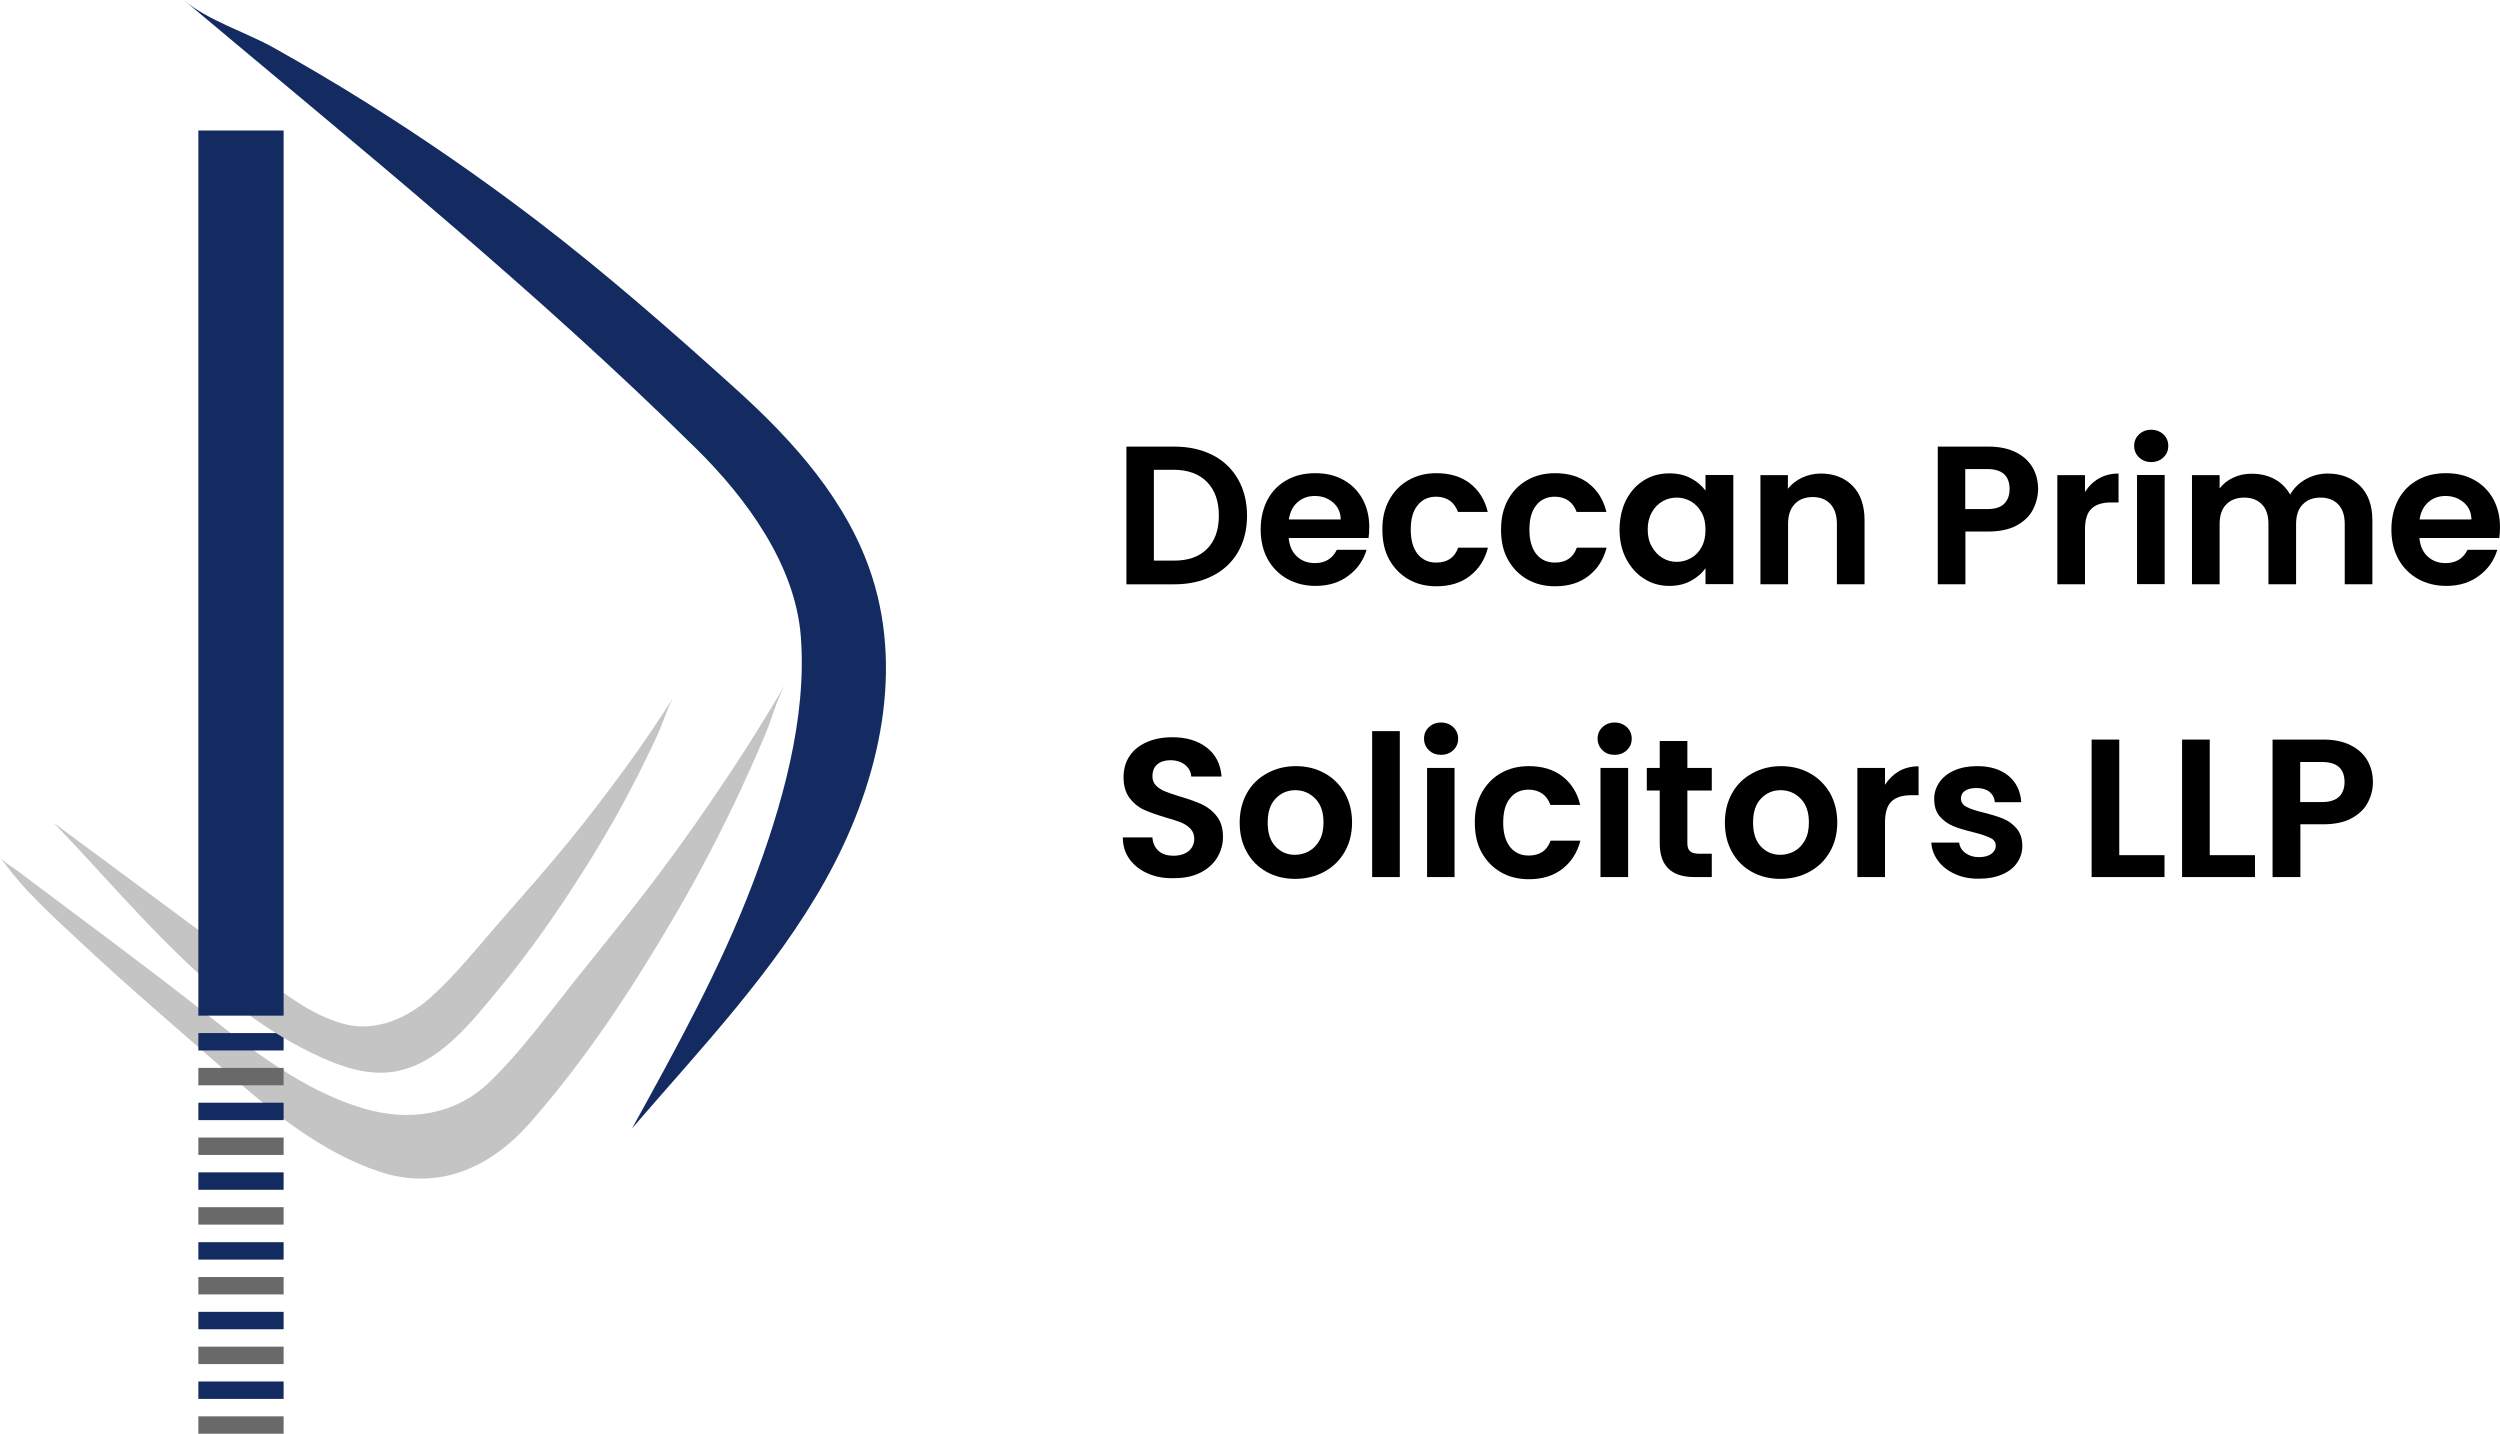 <?xml version="1.0" encoding="utf-8"?>
<!-- Generator: Adobe Illustrator 28.0.0, SVG Export Plug-In . SVG Version: 6.00 Build 0)  -->
<svg version="1.1" id="Layer_1" xmlns="http://www.w3.org/2000/svg" xmlns:xlink="http://www.w3.org/1999/xlink" x="0px" y="0px"
	 viewBox="0 0 1392.7 798.7" style="enable-background:new 0 0 1392.7 798.7;" xml:space="preserve">
<style type="text/css">
	.st0{fill:#C4C4C4;}
	.st1{fill:#142B61;}
	.st2{fill:#696969;}
</style>
<path class="st0" d="M0,477.3c2.1,3,6.5,5.4,9.3,7.5c34.3,25.9,69.8,51.8,103.9,78.7c26.9,21.3,55.7,44,89,53.9
	c25.5,7.6,51.4,4,70.9-15c17.2-16.7,31.5-36.5,46.6-55.4c15.6-19.5,31.4-38.8,46.4-58.8c6.5-8.6,12.8-17.2,19-26
	c6.8-9.6,13.5-19.4,20-29.2c11.1-16.6,21.7-33.6,31.8-50.9c0.3-0.5,0.6-1,0.9-1.5c-5,8.5-7.7,19.7-11.6,28.9
	c-4.5,10.6-9.2,21.1-14,31.5c-10.6,22.5-22,44.5-34.4,65.9c-24.4,42.1-51.1,82.9-82.8,118.9c-21.9,24.8-50.9,37.8-83.6,26.9
	c-32.1-10.7-59-32.6-84-54.6c-26.7-23.5-53.9-46.5-79.9-70.8C30.7,511.5,13.2,496.5,0,477.3z"/>
<rect x="110.5" y="575.5" class="st1" width="47.5" height="9.7"/>
<path class="st0" d="M29.9,458.4c39.8,29.4,79.5,58.9,119.3,88.3c13.4,9.9,27.5,20.2,44,24.1c16.7,3.9,34.1-3.9,46.5-15
	c14.2-12.7,26.1-27.8,38.6-42.1c12.9-14.8,26-29.5,38.4-44.7c5.3-6.5,10.6-13.1,15.7-19.8c5.6-7.3,11.1-14.8,16.6-22.2
	c9.2-12.6,17.9-25.6,26.3-38.7c0.2-0.4,0.5-0.8,0.7-1.2c-4.1,6.5-6.4,15-9.6,22c-3.7,8.1-7.6,16-11.6,23.9
	c-8.7,17.1-18.2,33.8-28.5,50.1c-14.7,23.4-30.5,46.2-48.1,67.5c-15.4,18.6-33.8,42.8-59.4,46.5c-13.6,2-27.4-2.4-40-8.1
	c-30.3-13.7-56.6-34.9-80.4-58.2C74.6,507.7,53,482.3,29.9,458.4z"/>
<rect x="110.5" y="72.7" class="st1" width="47.5" height="493.1"/>
<rect x="110.5" y="594.9" class="st2" width="47.5" height="9.7"/>
<rect x="110.5" y="614.3" class="st1" width="47.5" height="9.7"/>
<rect x="110.5" y="633.7" class="st2" width="47.5" height="9.7"/>
<rect x="110.5" y="653.1" class="st1" width="47.5" height="9.7"/>
<rect x="110.5" y="672.5" class="st2" width="47.5" height="9.7"/>
<rect x="110.5" y="692" class="st1" width="47.5" height="9.7"/>
<rect x="110.5" y="711.4" class="st2" width="47.5" height="9.7"/>
<rect x="110.5" y="730.8" class="st1" width="47.5" height="9.7"/>
<rect x="110.5" y="750.2" class="st2" width="47.5" height="9.7"/>
<rect x="110.5" y="769.6" class="st1" width="47.5" height="9.7"/>
<rect x="110.5" y="789" class="st2" width="47.5" height="9.7"/>
<path class="st1" d="M102.7,0.3c13.1,11.1,34.4,17.7,49.6,26.2c17,9.5,33.8,19.4,50.3,29.7c33.1,20.6,65.1,42.8,96.1,66.4
	c38.5,29.4,75,61.4,110.9,93.8c32.4,29.2,63,63.1,76.4,105.4c17.7,55.8,2.4,117.5-26.2,168.6s-69.5,93.8-107.7,138.2
	c24.5-44.4,49.2-89,67.2-136.4c16.1-42.4,30.4-91.9,26.8-137.8c-3.1-39.9-30.5-77.1-58.1-104.3C298.1,161.3,199.4,81.5,102.7,0.3z"
	/>
<g>
	<path d="M675.5,253.5c6.1,3.1,10.8,7.6,14.2,13.5c3.3,5.8,5,12.6,5,20.3c0,7.7-1.7,14.4-5,20.2c-3.3,5.7-8.1,10.2-14.2,13.3
		c-6.1,3.1-13.2,4.7-21.2,4.7h-26.8v-76.7h26.8C662.3,248.8,669.4,250.4,675.5,253.5z M672.4,305.8c4.4-4.4,6.6-10.6,6.6-18.6
		c0-8-2.2-14.2-6.6-18.7c-4.4-4.5-10.6-6.8-18.7-6.8h-10.9v50.6h10.9C661.8,312.4,668,310.2,672.4,305.8z"/>
	<path d="M762.4,299.7h-44.5c0.4,4.4,1.9,7.8,4.6,10.3c2.7,2.5,6,3.7,10,3.7c5.7,0,9.8-2.5,12.2-7.4h16.6
		c-1.8,5.9-5.1,10.7-10.1,14.4c-5,3.8-11.1,5.7-18.3,5.7c-5.9,0-11.1-1.3-15.8-3.9c-4.6-2.6-8.3-6.3-10.9-11
		c-2.6-4.8-3.9-10.2-3.9-16.5c0-6.3,1.3-11.8,3.8-16.6c2.6-4.8,6.1-8.4,10.8-11c4.6-2.6,9.9-3.8,15.9-3.8c5.8,0,11,1.2,15.5,3.7
		c4.6,2.5,8.1,6,10.7,10.6c2.5,4.6,3.8,9.8,3.8,15.8C762.8,295.9,762.6,297.9,762.4,299.7z M746.9,289.4c-0.1-4-1.5-7.1-4.3-9.5
		c-2.8-2.4-6.2-3.6-10.2-3.6c-3.8,0-7,1.2-9.6,3.5c-2.6,2.3-4.2,5.5-4.8,9.6H746.9z"/>
	<path d="M773.9,278.5c2.6-4.7,6.1-8.4,10.7-11c4.5-2.6,9.7-3.9,15.6-3.9c7.5,0,13.8,1.9,18.7,5.7c4.9,3.8,8.3,9.1,9.9,15.9h-16.6
		c-0.9-2.6-2.4-4.7-4.4-6.2c-2.1-1.5-4.7-2.3-7.7-2.3c-4.4,0-7.9,1.6-10.4,4.8c-2.6,3.2-3.8,7.7-3.8,13.6c0,5.8,1.3,10.3,3.8,13.5
		c2.6,3.2,6,4.8,10.4,4.8c6.2,0,10.3-2.8,12.2-8.3h16.6c-1.7,6.6-5,11.8-10,15.7c-5,3.9-11.2,5.8-18.7,5.8c-5.9,0-11.1-1.3-15.6-3.9
		c-4.5-2.6-8.1-6.3-10.7-11c-2.6-4.7-3.8-10.2-3.8-16.5C770,288.8,771.3,283.3,773.9,278.5z"/>
	<path d="M840,278.5c2.6-4.7,6.1-8.4,10.7-11c4.5-2.6,9.7-3.9,15.6-3.9c7.5,0,13.8,1.9,18.7,5.7c4.9,3.8,8.3,9.1,9.9,15.9h-16.6
		c-0.9-2.6-2.4-4.7-4.4-6.2c-2.1-1.5-4.7-2.3-7.7-2.3c-4.4,0-7.9,1.6-10.4,4.8c-2.6,3.2-3.8,7.7-3.8,13.6c0,5.8,1.3,10.3,3.8,13.5
		c2.6,3.2,6,4.8,10.4,4.8c6.2,0,10.3-2.8,12.2-8.3h16.6c-1.7,6.6-5,11.8-10,15.7c-5,3.9-11.2,5.8-18.7,5.8c-5.9,0-11.1-1.3-15.6-3.9
		c-4.5-2.6-8.1-6.3-10.7-11c-2.6-4.7-3.8-10.2-3.8-16.5C836.2,288.8,837.4,283.3,840,278.5z"/>
	<path d="M905.9,278.5c2.5-4.8,5.8-8.4,10-11c4.2-2.6,8.9-3.8,14.1-3.8c4.5,0,8.5,0.9,11.9,2.7c3.4,1.8,6.1,4.1,8.2,6.9v-8.7h15.5
		v60.8h-15.5v-8.9c-2,2.9-4.7,5.2-8.2,7.1c-3.5,1.9-7.5,2.8-12,2.8c-5.1,0-9.8-1.3-14-4c-4.2-2.6-7.5-6.4-10-11.1
		c-2.5-4.8-3.7-10.3-3.7-16.5C902.3,288.7,903.5,283.2,905.9,278.5z M947.9,285.5c-1.5-2.7-3.4-4.7-5.9-6.2c-2.5-1.4-5.2-2.1-8-2.1
		s-5.5,0.7-7.9,2.1c-2.4,1.4-4.4,3.4-5.9,6.1c-1.5,2.7-2.3,5.8-2.3,9.5c0,3.7,0.7,6.9,2.3,9.6c1.5,2.7,3.5,4.9,5.9,6.3
		c2.5,1.5,5.1,2.2,7.9,2.2c2.9,0,5.5-0.7,8-2.1c2.5-1.4,4.5-3.5,5.9-6.1c1.5-2.7,2.2-5.9,2.2-9.6
		C950.1,291.3,949.4,288.1,947.9,285.5z"/>
	<path d="M1032,270.6c4.5,4.6,6.7,11,6.7,19.2v35.7h-15.4v-33.6c0-4.8-1.2-8.5-3.6-11.1c-2.4-2.6-5.7-3.9-9.9-3.9
		c-4.2,0-7.6,1.3-10,3.9c-2.5,2.6-3.7,6.3-3.7,11.1v33.6h-15.4v-60.8H996v7.6c2-2.6,4.7-4.7,7.9-6.2c3.2-1.5,6.7-2.3,10.5-2.3
		C1021.6,263.8,1027.5,266.1,1032,270.6z"/>
	<path d="M1132.4,284.1c-1.9,3.6-5,6.5-9.1,8.7c-4.1,2.2-9.4,3.3-15.6,3.3h-12.8v29.4h-15.4v-76.7h28.2c5.9,0,11,1,15.2,3.1
		c4.2,2.1,7.3,4.9,9.4,8.5c2.1,3.6,3.1,7.7,3.1,12.2C1135.3,276.6,1134.3,280.5,1132.4,284.1z M1116.4,280.7c2-1.9,3.1-4.7,3.1-8.2
		c0-7.5-4.2-11.2-12.5-11.2h-12.2v22.3h12.2C1111.2,283.6,1114.4,282.7,1116.4,280.7z"/>
	<path d="M1169.3,266.5c3.2-1.8,6.8-2.7,10.9-2.7v16.1h-4.1c-4.8,0-8.5,1.1-10.9,3.4c-2.5,2.3-3.7,6.2-3.7,11.9v30.3h-15.4v-60.8
		h15.4v9.4C1163.5,270.9,1166.1,268.3,1169.3,266.5z"/>
	<path d="M1191.6,254.8c-1.8-1.7-2.7-3.9-2.7-6.4c0-2.6,0.9-4.7,2.7-6.4c1.8-1.7,4-2.6,6.8-2.6c2.7,0,5,0.9,6.8,2.6
		c1.8,1.7,2.7,3.9,2.7,6.4c0,2.6-0.9,4.7-2.7,6.4c-1.8,1.7-4,2.6-6.8,2.6C1195.6,257.4,1193.4,256.5,1191.6,254.8z M1205.9,264.6
		v60.8h-15.4v-60.8H1205.9z"/>
	<path d="M1314.7,270.6c4.6,4.6,6.9,11,6.9,19.2v35.7h-15.4v-33.6c0-4.8-1.2-8.4-3.6-10.9s-5.7-3.8-9.9-3.8c-4.2,0-7.5,1.3-9.9,3.8
		c-2.5,2.5-3.7,6.2-3.7,10.9v33.6h-15.4v-33.6c0-4.8-1.2-8.4-3.6-10.9s-5.7-3.8-9.9-3.8c-4.2,0-7.6,1.3-10,3.8
		c-2.5,2.5-3.7,6.2-3.7,10.9v33.6h-15.4v-60.8h15.4v7.4c2-2.6,4.5-4.6,7.6-6c3.1-1.5,6.5-2.2,10.3-2.2c4.8,0,9,1,12.7,3
		c3.7,2,6.6,4.9,8.7,8.6c2-3.5,4.8-6.3,8.6-8.5c3.8-2.1,7.9-3.2,12.2-3.2C1304.1,263.8,1310.1,266.1,1314.7,270.6z"/>
	<path d="M1392.3,299.7h-44.5c0.4,4.4,1.9,7.8,4.6,10.3c2.7,2.5,6,3.7,10,3.7c5.7,0,9.8-2.5,12.2-7.4h16.6
		c-1.8,5.9-5.1,10.7-10.1,14.4c-5,3.8-11.1,5.7-18.3,5.7c-5.9,0-11.1-1.3-15.8-3.9c-4.6-2.6-8.3-6.3-10.9-11
		c-2.6-4.8-3.9-10.2-3.9-16.5c0-6.3,1.3-11.8,3.8-16.6c2.6-4.8,6.1-8.4,10.8-11c4.6-2.6,9.9-3.8,15.9-3.8c5.8,0,11,1.2,15.5,3.7
		c4.6,2.5,8.1,6,10.7,10.6c2.5,4.6,3.8,9.8,3.8,15.8C1392.7,295.9,1392.6,297.9,1392.3,299.7z M1376.8,289.4c-0.1-4-1.5-7.1-4.3-9.5
		c-2.8-2.4-6.2-3.6-10.2-3.6c-3.8,0-7,1.2-9.6,3.5c-2.6,2.3-4.2,5.5-4.8,9.6H1376.8z"/>
</g>
<g>
	<path d="M639.5,486.6c-4.3-1.8-7.7-4.5-10.2-7.9c-2.5-3.4-3.8-7.5-3.8-12.2H642c0.2,3.1,1.3,5.6,3.4,7.5c2,1.8,4.8,2.7,8.3,2.7
		c3.6,0,6.4-0.9,8.5-2.6c2-1.7,3.1-4,3.1-6.8c0-2.3-0.7-4.1-2.1-5.6c-1.4-1.5-3.1-2.6-5.2-3.5c-2.1-0.8-5-1.8-8.6-2.8
		c-5-1.5-9-2.9-12.1-4.3c-3.1-1.4-5.8-3.6-8-6.5c-2.2-2.9-3.4-6.8-3.4-11.6c0-4.5,1.1-8.5,3.4-11.9c2.3-3.4,5.5-5.9,9.6-7.7
		c4.1-1.8,8.8-2.7,14.1-2.7c7.9,0,14.3,1.9,19.3,5.8c4.9,3.8,7.7,9.2,8.2,16.1h-16.9c-0.1-2.6-1.3-4.8-3.4-6.5
		c-2.1-1.7-4.9-2.6-8.3-2.6c-3,0-5.4,0.8-7.2,2.3c-1.8,1.5-2.7,3.8-2.7,6.7c0,2.1,0.7,3.8,2,5.1c1.4,1.4,3,2.5,5.1,3.3
		c2,0.8,4.8,1.8,8.5,2.9c5,1.5,9,2.9,12.2,4.4c3.1,1.5,5.9,3.7,8.1,6.6c2.3,2.9,3.4,6.8,3.4,11.5c0,4.1-1.1,7.9-3.2,11.4
		c-2.1,3.5-5.2,6.3-9.3,8.4c-4.1,2.1-9,3.1-14.6,3.1C648.6,489.4,643.8,488.5,639.5,486.6z"/>
	<path d="M705.6,485.7c-4.7-2.6-8.4-6.3-11-11c-2.7-4.8-4-10.2-4-16.5c0-6.2,1.4-11.7,4.1-16.5c2.7-4.8,6.5-8.4,11.3-11
		c4.8-2.6,10.1-3.9,15.9-3.9c5.9,0,11.2,1.3,15.9,3.9c4.8,2.6,8.5,6.3,11.3,11c2.7,4.8,4.1,10.3,4.1,16.5c0,6.2-1.4,11.7-4.2,16.5
		c-2.8,4.8-6.6,8.4-11.4,11c-4.8,2.6-10.2,3.9-16.1,3.9C715.5,489.6,710.3,488.3,705.6,485.7z M729.2,474.2c2.5-1.4,4.4-3.4,5.9-6.1
		c1.5-2.7,2.2-6,2.2-9.9c0-5.8-1.5-10.2-4.6-13.3c-3-3.1-6.8-4.7-11.1-4.7c-4.4,0-8.1,1.6-11,4.7c-3,3.1-4.4,7.6-4.4,13.3
		c0,5.8,1.4,10.2,4.3,13.3c2.9,3.1,6.5,4.7,10.9,4.7C724.2,476.2,726.8,475.5,729.2,474.2z"/>
	<path d="M779.8,407.3v81.3h-15.4v-81.3H779.8z"/>
	<path d="M796,417.9c-1.8-1.7-2.7-3.9-2.7-6.4c0-2.6,0.9-4.7,2.7-6.4c1.8-1.7,4-2.6,6.8-2.6c2.7,0,5,0.9,6.8,2.6
		c1.8,1.7,2.7,3.9,2.7,6.4c0,2.6-0.9,4.7-2.7,6.4c-1.8,1.7-4,2.6-6.8,2.6C800.1,420.5,797.8,419.7,796,417.9z M810.3,427.8v60.8H795
		v-60.8H810.3z"/>
	<path d="M825.4,441.7c2.6-4.7,6.1-8.4,10.7-11c4.5-2.6,9.7-3.9,15.6-3.9c7.5,0,13.8,1.9,18.7,5.7c4.9,3.8,8.3,9.1,9.9,15.9h-16.6
		c-0.9-2.6-2.4-4.7-4.4-6.2c-2.1-1.5-4.7-2.3-7.7-2.3c-4.4,0-7.9,1.6-10.4,4.8c-2.6,3.2-3.8,7.7-3.8,13.6c0,5.8,1.3,10.3,3.8,13.5
		c2.6,3.2,6,4.8,10.4,4.8c6.2,0,10.3-2.8,12.2-8.3h16.6c-1.7,6.6-5,11.8-10,15.7c-5,3.9-11.2,5.8-18.7,5.8c-5.9,0-11.1-1.3-15.6-3.9
		c-4.5-2.6-8.1-6.3-10.7-11c-2.6-4.7-3.8-10.2-3.8-16.5C821.5,451.9,822.8,446.4,825.4,441.7z"/>
	<path d="M892.7,417.9c-1.8-1.7-2.7-3.9-2.7-6.4c0-2.6,0.9-4.7,2.7-6.4c1.8-1.7,4-2.6,6.8-2.6c2.7,0,5,0.9,6.8,2.6
		c1.8,1.7,2.7,3.9,2.7,6.4c0,2.6-0.9,4.7-2.7,6.4c-1.8,1.7-4,2.6-6.8,2.6C896.7,420.5,894.4,419.7,892.7,417.9z M907,427.8v60.8
		h-15.4v-60.8H907z"/>
	<path d="M940,440.4v29.4c0,2.1,0.5,3.5,1.5,4.4c1,0.9,2.7,1.4,5,1.4h7.1v13H944c-13,0-19.4-6.3-19.4-18.9v-29.3h-7.2v-12.6h7.2v-15
		H940v15h13.6v12.6H940z"/>
	<path d="M975.9,485.7c-4.7-2.6-8.4-6.3-11-11c-2.7-4.8-4-10.2-4-16.5c0-6.2,1.4-11.7,4.1-16.5c2.7-4.8,6.5-8.4,11.3-11
		c4.8-2.6,10.1-3.9,15.9-3.9c5.9,0,11.2,1.3,15.9,3.9c4.8,2.6,8.5,6.3,11.3,11c2.7,4.8,4.1,10.3,4.1,16.5c0,6.2-1.4,11.7-4.2,16.5
		c-2.8,4.8-6.6,8.4-11.4,11c-4.8,2.6-10.2,3.9-16.1,3.9C985.9,489.6,980.6,488.3,975.9,485.7z M999.6,474.2c2.5-1.4,4.4-3.4,5.9-6.1
		c1.5-2.7,2.2-6,2.2-9.9c0-5.8-1.5-10.2-4.6-13.3c-3-3.1-6.8-4.7-11.1-4.7c-4.4,0-8.1,1.6-11,4.7c-3,3.1-4.4,7.6-4.4,13.3
		c0,5.8,1.4,10.2,4.3,13.3c2.9,3.1,6.5,4.7,10.9,4.7C994.5,476.2,997.2,475.5,999.6,474.2z"/>
	<path d="M1057.9,429.6c3.2-1.8,6.8-2.7,10.9-2.7V443h-4.1c-4.8,0-8.5,1.1-10.9,3.4c-2.5,2.3-3.7,6.2-3.7,11.9v30.3h-15.4v-60.8
		h15.4v9.4C1052.2,434,1054.7,431.5,1057.9,429.6z"/>
	<path d="M1089.1,486.9c-4-1.8-7.1-4.2-9.4-7.3c-2.3-3.1-3.6-6.5-3.8-10.2h15.5c0.3,2.3,1.4,4.3,3.5,5.8c2,1.5,4.5,2.3,7.5,2.3
		c2.9,0,5.2-0.6,6.9-1.8c1.6-1.2,2.5-2.7,2.5-4.5c0-2-1-3.5-3-4.4c-2-1-5.2-2.1-9.6-3.2c-4.5-1.1-8.3-2.2-11.1-3.4
		c-2.9-1.2-5.4-3-7.5-5.4c-2.1-2.4-3.1-5.7-3.1-9.8c0-3.4,1-6.4,2.9-9.2c1.9-2.8,4.7-5,8.3-6.6c3.6-1.6,7.9-2.4,12.8-2.4
		c7.2,0,13,1.8,17.4,5.4c4.3,3.6,6.7,8.5,7.1,14.7h-14.7c-0.2-2.4-1.2-4.3-3-5.8c-1.8-1.4-4.2-2.1-7.2-2.1c-2.8,0-4.9,0.5-6.4,1.5
		c-1.5,1-2.3,2.5-2.3,4.3c0,2,1,3.6,3.1,4.7c2,1.1,5.2,2.1,9.6,3.2c4.4,1.1,8,2.2,10.9,3.4c2.9,1.2,5.3,3,7.4,5.4
		c2.1,2.5,3.2,5.7,3.2,9.7c0,3.5-1,6.7-2.9,9.4c-1.9,2.8-4.7,5-8.3,6.5c-3.6,1.6-7.9,2.4-12.7,2.4
		C1097.5,489.6,1093,488.7,1089.1,486.9z"/>
	<path d="M1180.5,476.4h25.3v12.2h-40.6V412h15.4V476.4z"/>
	<path d="M1230.9,476.4h25.3v12.2h-40.6V412h15.4V476.4z"/>
	<path d="M1319,447.2c-1.9,3.6-5,6.5-9.1,8.7c-4.1,2.2-9.4,3.3-15.6,3.3h-12.8v29.4H1266V412h28.2c5.9,0,11,1,15.2,3.1
		c4.2,2.1,7.3,4.9,9.4,8.5c2.1,3.6,3.1,7.7,3.1,12.2C1321.9,439.8,1320.9,443.6,1319,447.2z M1303,443.9c2-1.9,3.1-4.7,3.1-8.2
		c0-7.5-4.2-11.2-12.5-11.2h-12.2v22.3h12.2C1297.8,446.8,1300.9,445.8,1303,443.9z"/>
</g>
</svg>
